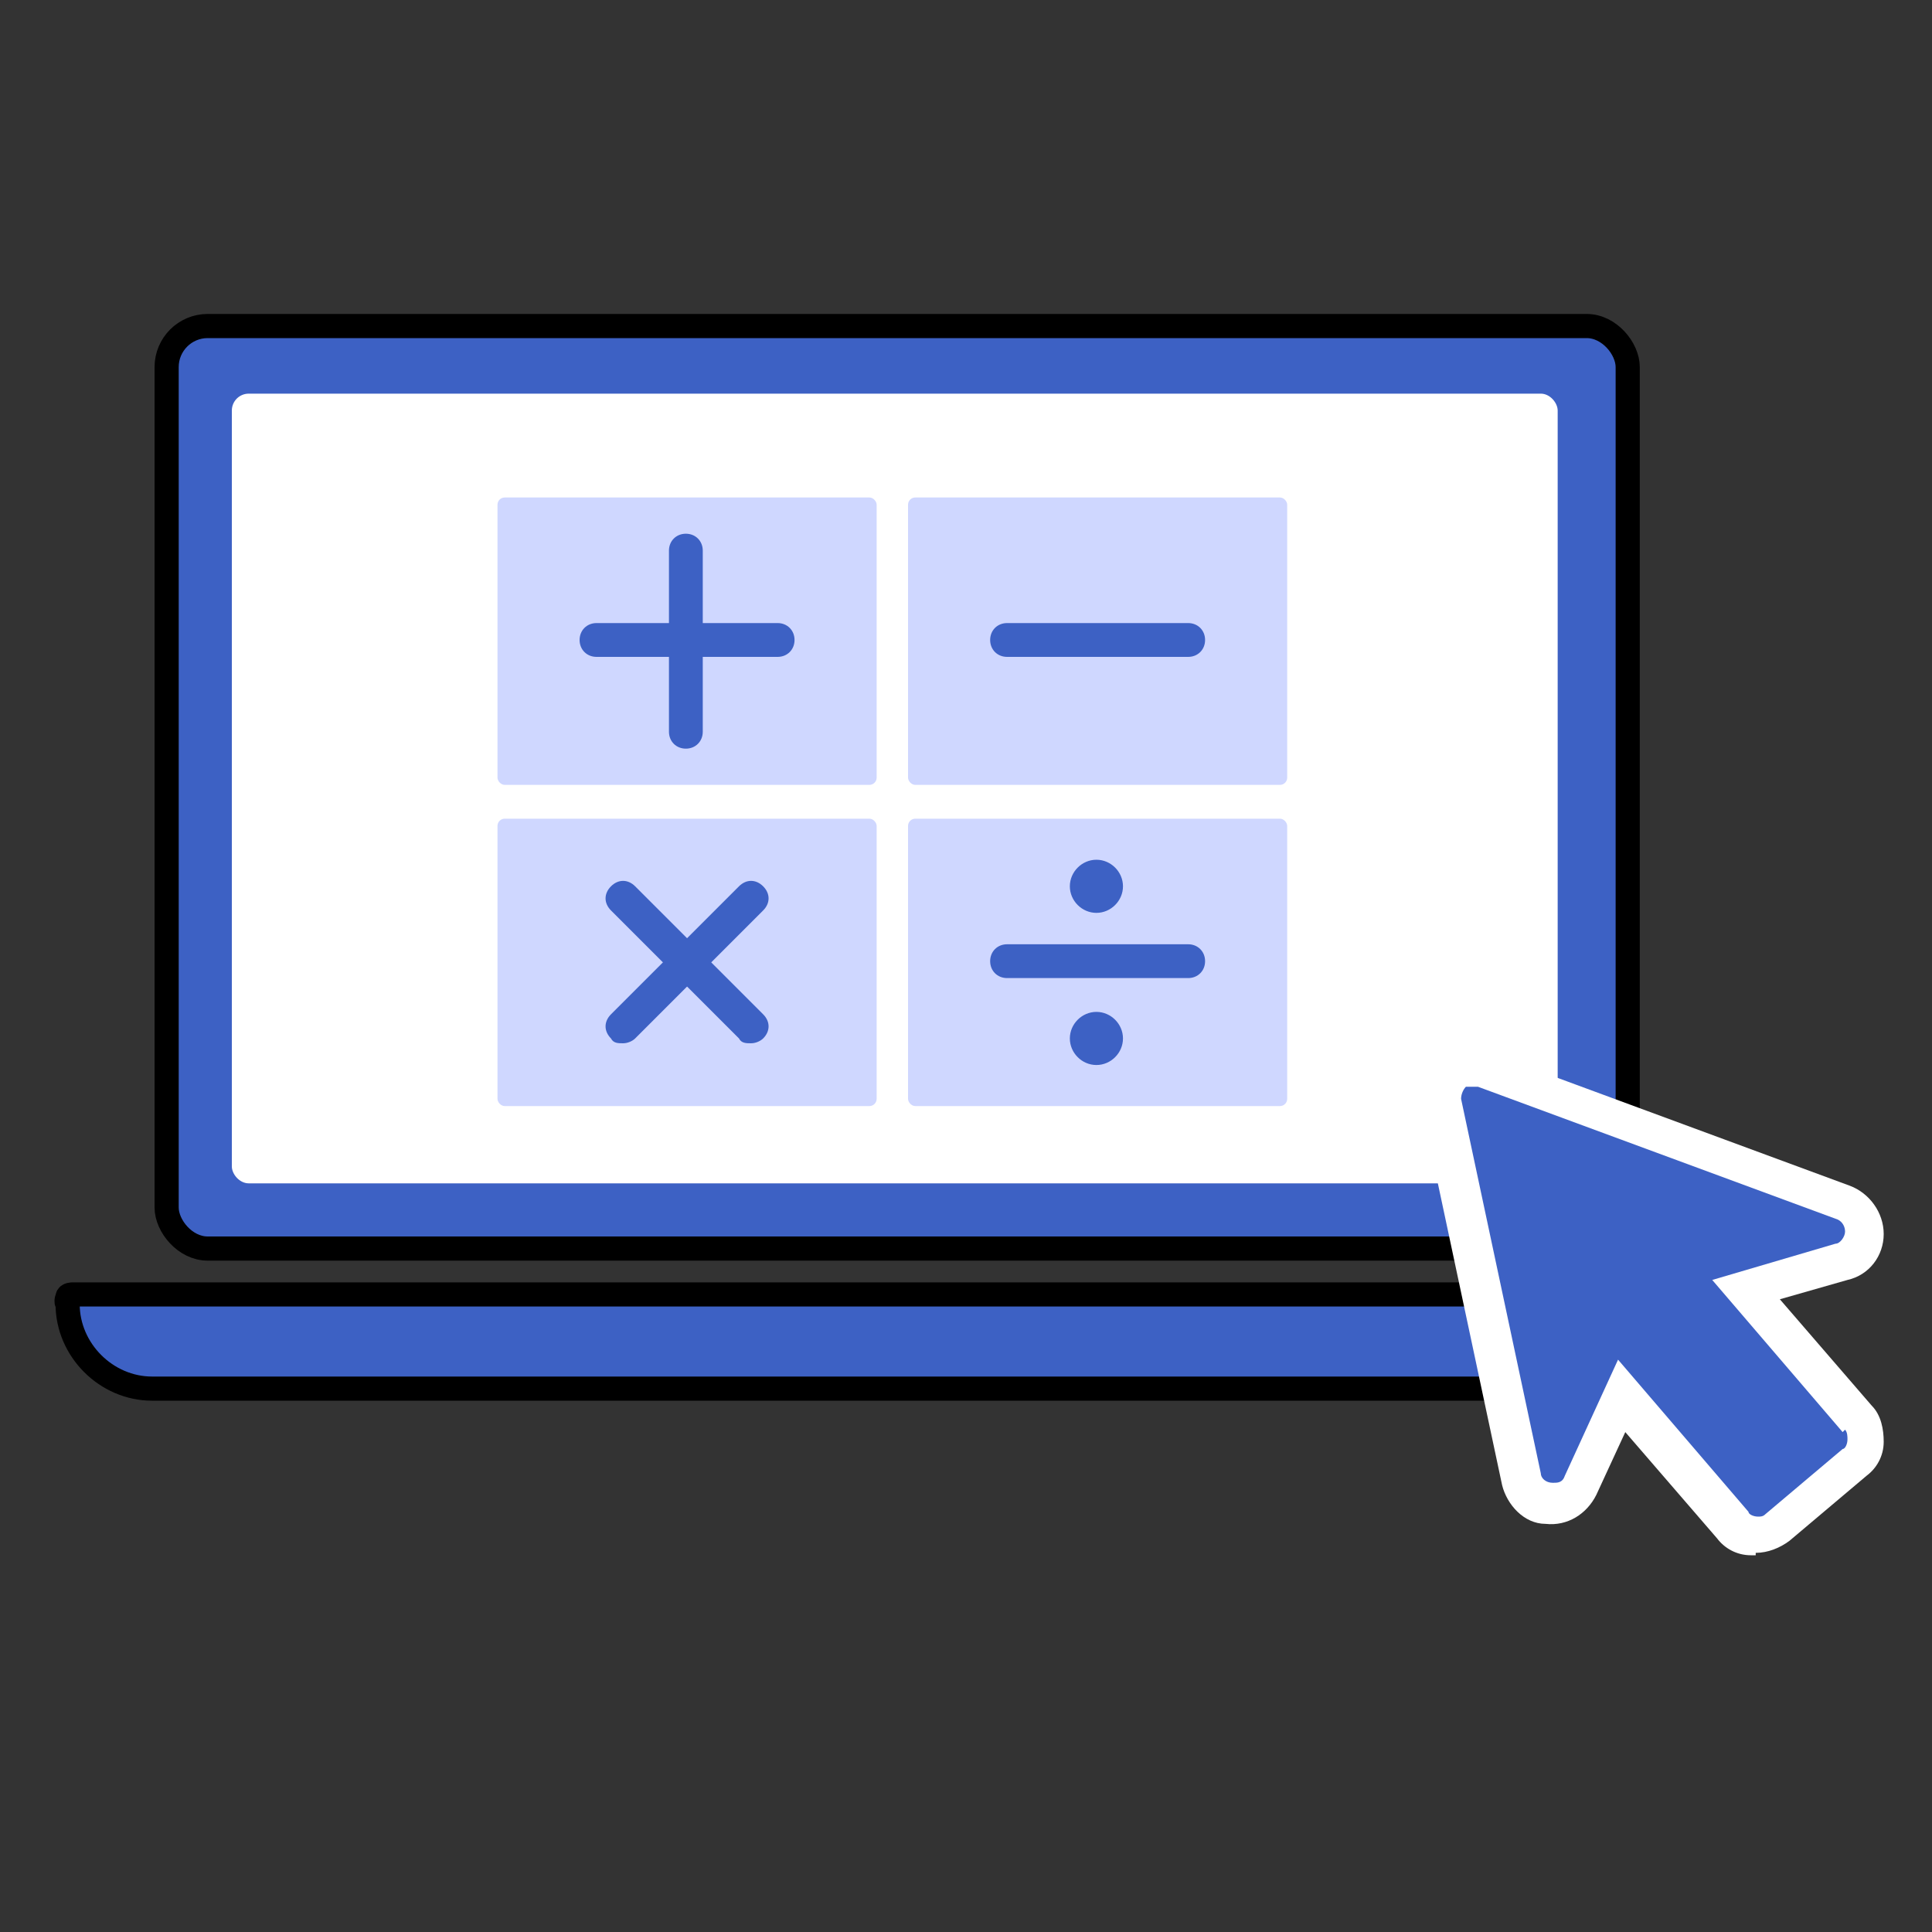<?xml version="1.0" encoding="UTF-8"?>
<svg id="_レイヤー_1" data-name="レイヤー_1" xmlns="http://www.w3.org/2000/svg" version="1.1" viewBox="0 0 80 80">
  <rect x="0" y="0" width="80" height="80" fill="#333333" stroke="none"/>
  <!-- Generator: Adobe Illustrator 29.6.1, SVG Export Plug-In . SVG Version: 2.1.1 Build 9)  -->
  <defs>
    <style>
      .st0 {
        fill: #cfd7ff;
      }

      .st1 {
        fill: #fff;
      }

      .st2 {
        stroke: #000;
        stroke-miterlimit: 10;
      }

      .st2, .st3 {
        fill: #3d61c4;
      }
    </style>
  </defs>
  <rect class="st2" x="6.9" y="13.5" width="60.5" height="38.2" rx="1.7" ry="1.7"/>
  <rect class="st1" x="9.6" y="16.3" width="54.9" height="32.7" rx=".7" ry=".7"/>
  <path class="st2" d="M71.2,53.6H3c0,0-.2,0-.2.1,0,0-.1.2,0,.3,0,1.9,1.6,3.5,3.5,3.5h61.8c1.9,0,3.5-1.6,3.5-3.5s-.2-.3-.3-.3Z"/>
  <rect class="st0" x="20.6" y="20.6" width="15.7" height="11.9" rx=".3" ry=".3"/>
  <rect class="st0" x="20.6" y="33.9" width="15.7" height="11.9" rx=".3" ry=".3"/>
  <rect class="st0" x="37.6" y="20.6" width="15.7" height="11.9" rx=".3" ry=".3"/>
  <rect class="st0" x="37.6" y="33.9" width="15.7" height="11.9" rx=".3" ry=".3"/>
  <g>
    <path class="st3" d="M32.2,27.2h-7.5c-.4,0-.7-.3-.7-.7s.3-.7.7-.7h7.5c.4,0,.7.3.7.7s-.3.7-.7.7Z"/>
    <path class="st3" d="M28.4,31c-.4,0-.7-.3-.7-.7v-7.5c0-.4.3-.7.7-.7s.7.3.7.7v7.5c0,.4-.3.7-.7.7Z"/>
  </g>
  <g>
    <path class="st3" d="M31.1,43.2c-.2,0-.4,0-.5-.2l-5.3-5.3c-.3-.3-.3-.7,0-1,.3-.3.7-.3,1,0l5.3,5.3c.3.3.3.7,0,1-.1.1-.3.2-.5.2Z"/>
    <path class="st3" d="M25.8,43.2c-.2,0-.4,0-.5-.2-.3-.3-.3-.7,0-1l5.3-5.3c.3-.3.7-.3,1,0,.3.3.3.7,0,1l-5.3,5.3c-.1.1-.3.2-.5.2Z"/>
  </g>
  <path class="st3" d="M49.2,27.2h-7.5c-.4,0-.7-.3-.7-.7s.3-.7.7-.7h7.5c.4,0,.7.3.7.7s-.3.7-.7.7Z"/>
  <path class="st3" d="M49.2,40.5h-7.5c-.4,0-.7-.3-.7-.7s.3-.7.7-.7h7.5c.4,0,.7.3.7.7s-.3.7-.7.7Z"/>
  <path class="st3" d="M46.5,36.7c0,.6-.5,1.1-1.1,1.1s-1.1-.5-1.1-1.1.5-1.1,1.1-1.1,1.1.5,1.1,1.1Z"/>
  <path class="st3" d="M46.5,43c0,.6-.5,1.1-1.1,1.1s-1.1-.5-1.1-1.1.5-1.1,1.1-1.1,1.1.5,1.1,1.1Z"/>
  <g>
    <path class="st1" d="M72.7,64.4c0,0-.1,0-.2,0-.6,0-1.1-.3-1.4-.7l-3.8-4.4-1.2,2.6c-.4.8-1.2,1.3-2.1,1.2-.9,0-1.6-.8-1.8-1.6l-3.3-15.5c-.2-.7,0-1.5.7-2,.6-.5,1.4-.6,2.1-.4l14.9,5.5c.8.3,1.4,1.1,1.4,2,0,.9-.6,1.7-1.5,1.9l-2.8.8,3.8,4.4c.4.4.5,1,.5,1.5,0,.6-.3,1.1-.7,1.4l-3.2,2.7c-.4.3-.9.5-1.4.5Z"/>
    <path class="st3" d="M76.3,59.3l-5.4-6.3,5.1-1.5c.2,0,.4-.3.4-.5,0-.2-.1-.4-.3-.5l-14.9-5.5c-.2,0-.4,0-.5,0-.1.1-.2.3-.2.5l3.3,15.5c0,.2.2.4.5.4.2,0,.4,0,.5-.3l2.2-4.8,5.4,6.3c0,.1.2.2.4.2,0,0,0,0,0,0,.1,0,.2,0,.3-.1l3.2-2.7c.1,0,.2-.2.2-.4,0-.1,0-.3-.1-.4Z"/>
  </g>
</svg>